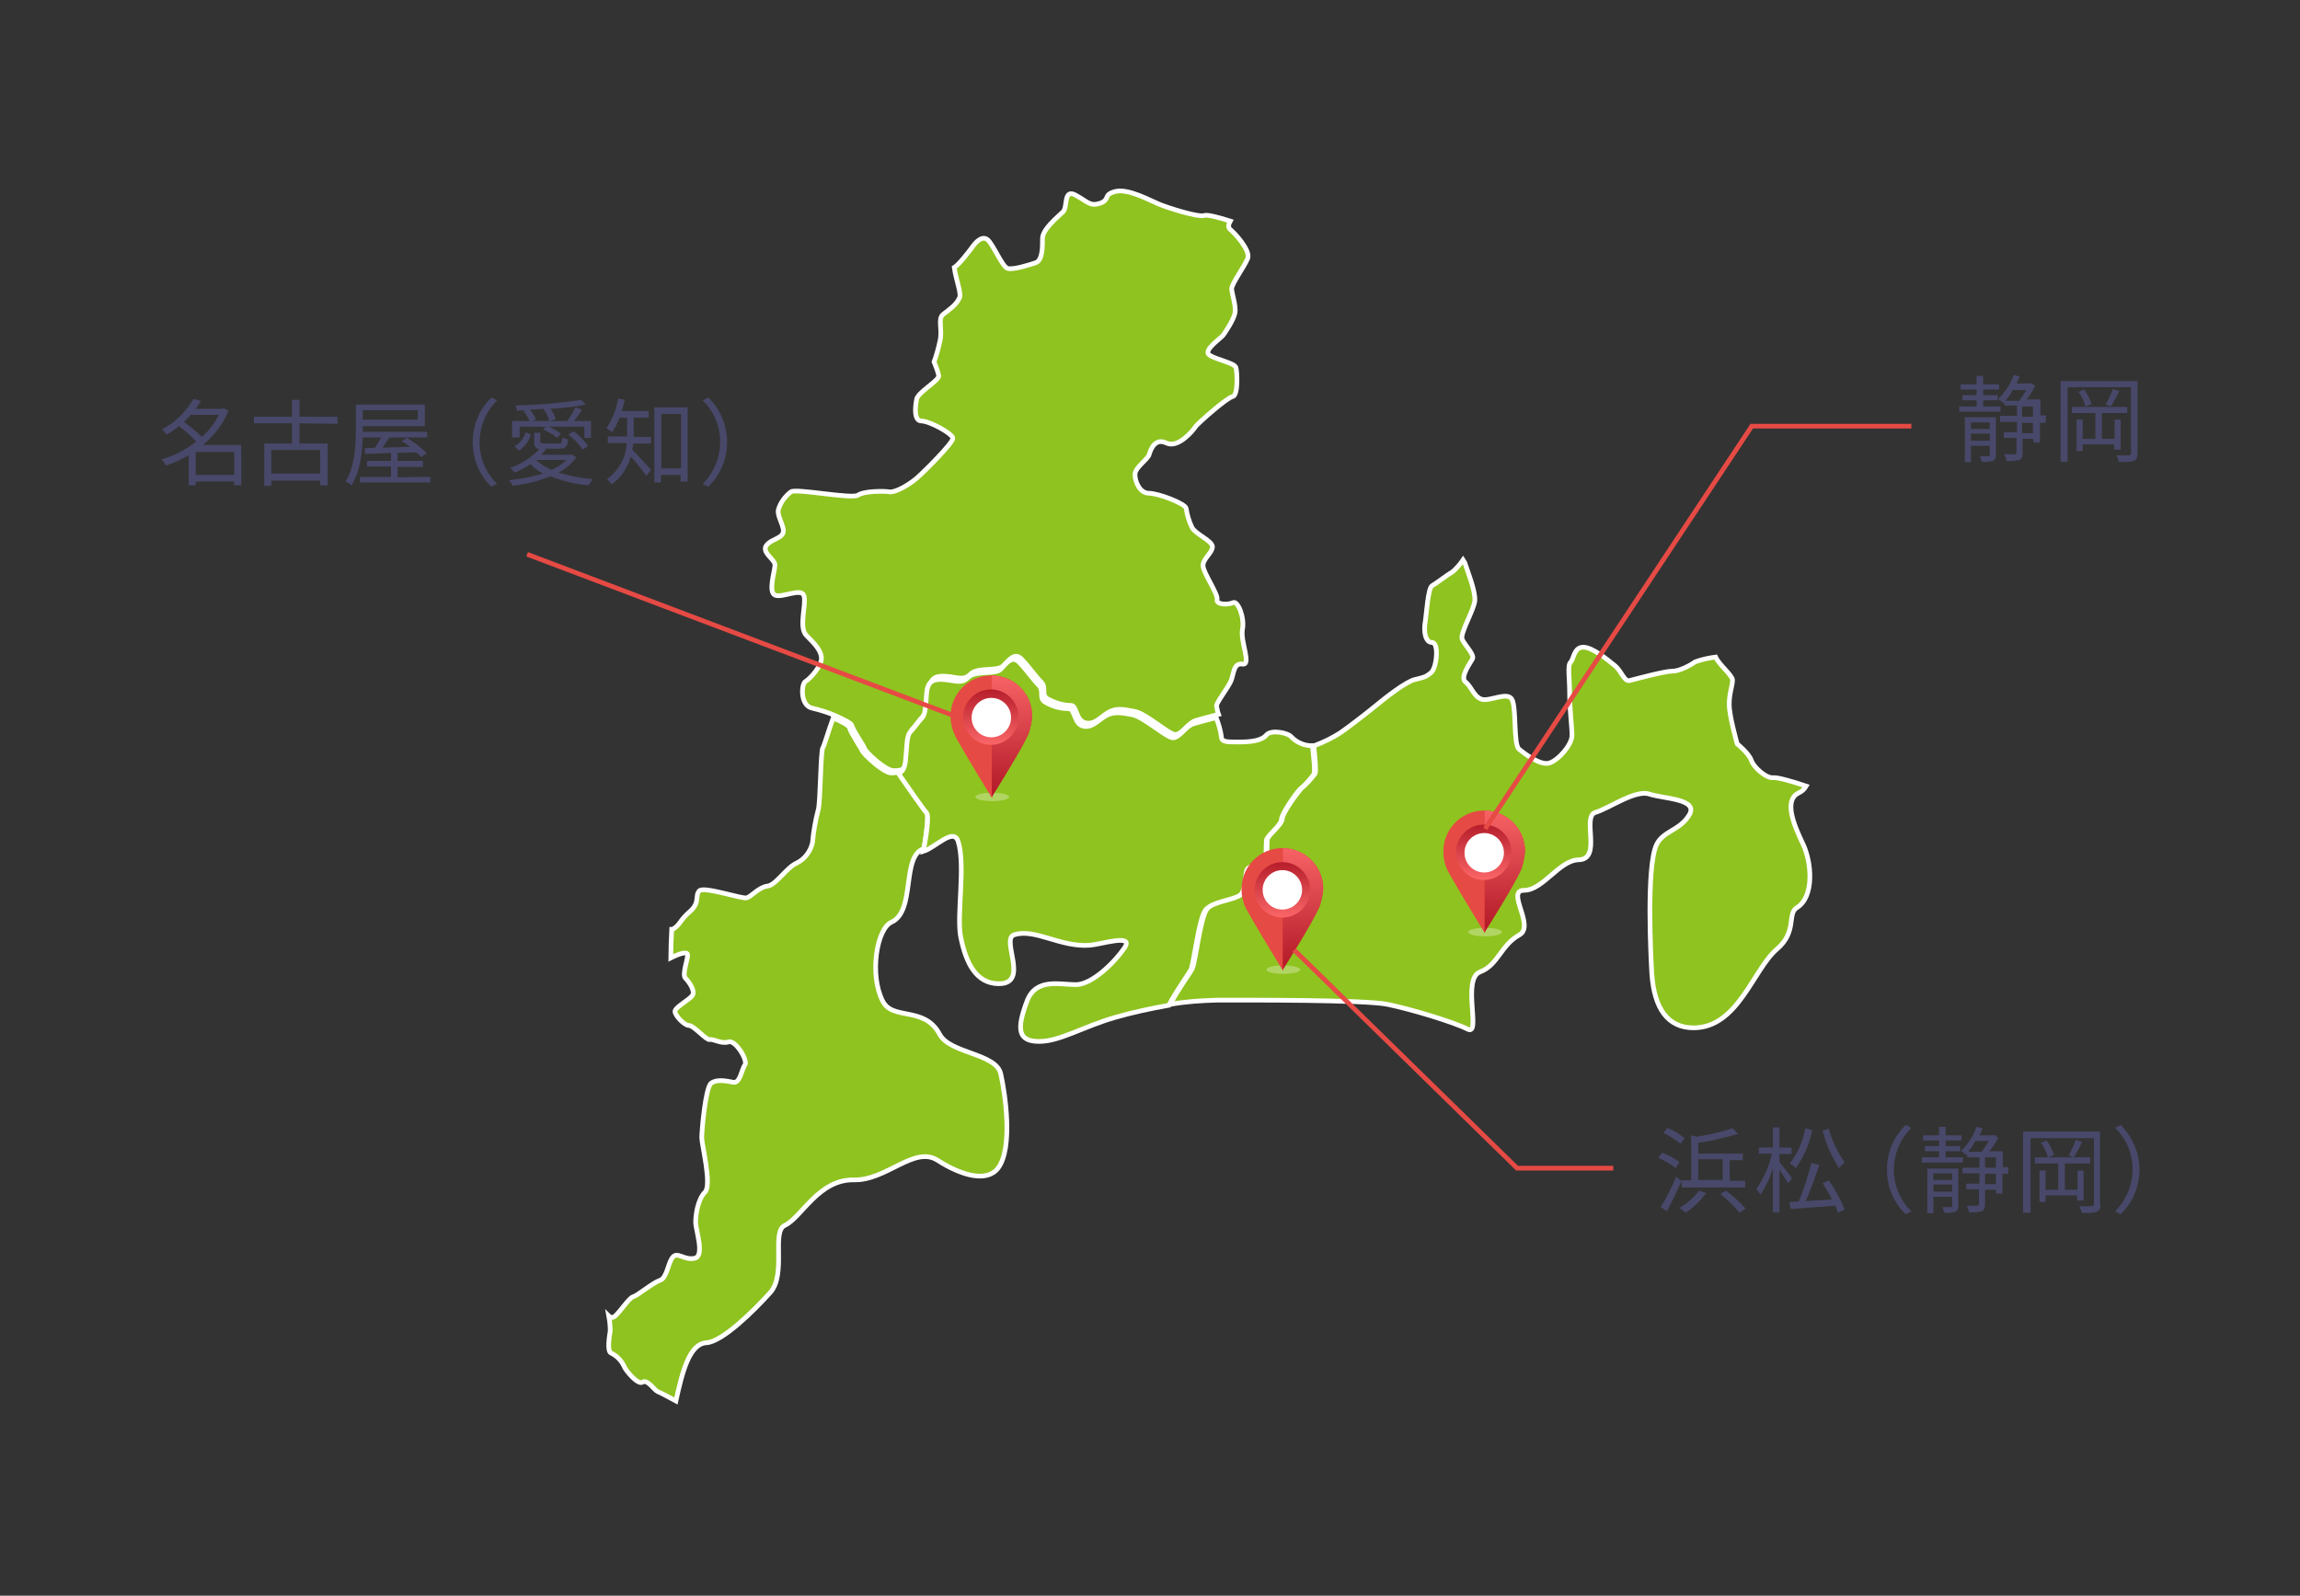 <?xml version="1.0" encoding="utf-8"?>
<!-- Generator: Adobe Illustrator 24.1.0, SVG Export Plug-In . SVG Version: 6.00 Build 0)  -->
<svg version="1.1" id="レイヤー_1" xmlns="http://www.w3.org/2000/svg" xmlns:xlink="http://www.w3.org/1999/xlink" x="0px"
     y="0px" viewBox="0 0 490 340" style="enable-background:new 0 0 490 340;" xml:space="preserve">
<rect x="0" y="0" width="490" height="340" fill="#333333" stroke="none"/>
<style type="text/css">
	.st0{fill:#8FC31F;stroke:#FFFFFF;}
	.st1{opacity:0.3;fill:url(#SVGID_1_);enable-background:new    ;}
	.st2{fill:#E64A44;}
	.st3{fill:#E6332A;}
	.st4{fill:url(#SVGID_2_);}
	.st5{fill:url(#SVGID_3_);}
	.st6{fill:#FFFFFF;}
	.st7{opacity:0.3;fill:url(#SVGID_4_);enable-background:new    ;}
	.st8{fill:url(#SVGID_5_);}
	.st9{fill:url(#SVGID_6_);}
	.st10{opacity:0.3;fill:url(#SVGID_7_);enable-background:new    ;}
	.st11{fill:url(#SVGID_8_);}
	.st12{fill:url(#SVGID_9_);}
	.st13{fill:#48486A;}
	.st14{fill:none;stroke:#E64A44;stroke-miterlimit:10;}
</style>
    <g>
	<g id="レイヤー_2_1_">
		<g id="モーダル">
			<path class="st0" d="M262.2,145.2c0.7-1.5,0.5-4,2.5-3.7s-0.5-4.9,0-7.4s-1-6.2-2-5.7s-3.7,0.5-3.4-0.7c0.2-1.2-3-5.7-3-7.2
				s2-2.7,2-4s-3.7-2.7-4.4-4.2c-0.6-1.3-1-2.6-1.2-4c-0.2-1-5.9-3.2-7.9-3.2s-3-2.5-3-4s2.7-3.2,3-4.2s1.2-3.7,3.7-2.5
				s5.7-2.7,6.2-3.5c0.5-0.7,6.7-6.2,7.9-6.4s1-5.2,0.7-6.2s-4.4-1.7-5.7-2.7s2.5-3.5,3-4.2s2.2-3.2,2.5-4.7s-0.7-4.2-0.7-5.2
				s2.7-4.7,3.4-6.4s-2.7-5.4-3.7-6.2c-0.5-0.4-0.4-1.1,0-1.8c-2.5-0.8-4.9-1.4-5.5-1.2c-1.2,0.5-8.1-1.7-9.9-2.5
				c-1.7-0.7-6.4-3.3-9.1-2.6s-1,1.7-3.2,2.5c-2.2,0.7-2.5-0.2-5.2-1.7s-1.7,2.5-2.7,3.5s-4.4,3.7-4.4,5.7s0,4.7-1.5,5.2
				s-4.7,1.5-5.9,1.2s-3.2-5.4-4.4-6.2s-2.5,0.7-3.2,1.7c-0.6,0.8-2.7,3.6-3.8,4.3c0.4,2.8,1.6,5.6,1.1,6.5
				c-0.7,1.5-2.2,2.5-3.5,3.5c-1.2,1,0,3.4-0.7,5.9c-0.3,1.4-0.7,2.8-1.2,4.2c0.4,1,0.8,2,1,3c0,1-4.4,3.5-4.7,4.9s-0.7,4.7,1,4.7
				s6.7,2.7,6.7,3.7s-5.9,6.9-7.6,8.4s-4.7,3.2-5.9,3s-5.4-0.2-6.7,0.7s-13.3-1.5-14.3-0.7c-1.3,1-2.3,2.4-2.7,3.9
				c-0.2,1.5,1.5,3.7,1,4.9s-2.7,1.4-3.5,2.6c-0.1,0.1-0.1,0.2-0.2,0.3c-0.5,1.5,2,2.7,2,3.9s-1.5,5.7,0,6.4s5.7-1.7,6.2,0.2
				s-1.2,6.7,0.5,8.4s3.2,3.2,3.2,4.9s-2.5,4.4-3.4,4.9s-1.2,5.2,1.5,5.7c1.7,0.4,3.3,0.9,4.9,1.6c1.8,0.8,3.4,1.6,3.5,2.1
				c0.2,1,2.5,4.2,2.7,4.9s4.4,4.7,6.2,4.7s2.7-0.2,3-2.7s0.2-5.4,1-6.2s1.7-2.2,2.5-3s0.7-2.7,1-5.2s1.2-3.2,3.7-3s3.7,1,5.2-0.5
				s5.7-0.5,6.9-1.7s2.5-3,3.9-1.5c1.5,1.5,3,3.7,4.2,4.9s0,2.5,1.2,3.5c1.6,0.9,3.4,1.5,5.2,1.5c1.2,0,1,3.2,3,3.7s3.2-1.2,4.9-2.2
				c1.7-1,3.2-0.7,5.7-0.2s7.2,4.9,8.6,4.9s2.7-2.5,4.4-3c0.8-0.2,2.8-0.8,4.8-1.3c-0.2-0.5-0.3-1.1-0.4-1.7
				C258.8,150.2,261.5,146.7,262.2,145.2z"/>
            <path class="st0" d="M377.8,165.7c-1.5,0.2-4.2-2.2-4.7-3.7s-3-3.5-3-3.5s-1.7-5.9-1.7-8.4s0.7-3.9,0.7-5.2c0-1-2.9-3.3-3.6-4.9
				c-1.5,0.2-2.9,0.5-4.3,1c-0.7,0.5-3.2,2-4.9,2s-7.9,1.7-9.1,2s-1.7-2-3.2-3.2s-4.7-3.9-6.7-3.9s-2,2.5-2.7,3.2s-0.2,3.2-0.2,6.7
				s0.5,6.9,0.5,8.9s-3,5.4-4.9,5.9s-5.2-2-6.4-3s-0.5-8.9-1.5-10.6c-1-1.7-4.7,0.5-6.4,0s-2.2-2.7-3.5-3.7c-1.2-1,1-4,1.5-4.9
				s-1.7-3-2.2-4.2s2.5-6.2,2.7-8.2s-1.7-6.7-2-7.7c-0.1-0.4-0.3-0.7-0.5-1c-0.6,0.9-1.4,1.8-2.2,2.5c-1.2,0.7-3.5,2.5-4.4,3
				s-1.2,6.2-1.5,7.9s0,4.2,1.5,4.2s1,5.4-0.2,6.4s-1.5,1-3.5,1.5s-6.4,4-8.1,5.4s-6.2,4.9-7.7,5.9c-1.7,1.1-3.5,2-5.4,2.7
				c-0.1,0-0.2,0.1-0.3,0.1c0.3,2.9,0.5,5.4,0.3,5.9c-0.9,1.2-1.9,2.3-3,3.2c-0.7,0.8-4,5.2-4,6.4s-3,3.5-3.2,4.4
				c-0.1,1.6-0.1,3.3,0,4.9c0,0-3.2,0.5-4,1.2s-0.2,4.7-1.7,5.7s-5.7,1.2-7.1,3c-1.5,1.8-2.5,11.4-3.2,12.8c-0.5,1-2.9,4.2-4.7,7.6
				c3.3-0.6,6.6-0.8,10-0.9c6.4,0,31.4-0.1,36.3,0.9s14.2,3.8,17.1,5.3s-1.3-10.7,2.6-12.2s4.4-5.7,8.4-7.9c3.4-1.9-3-9.5,1-9.5
				s7.5-6.4,11.6-6.5c5.1-0.1,0.6-9.2,3.6-10.1s8.5-4.9,11.5-3.9s10.5,1,8.5,4.4s-5.6,3.4-7,6.4c-2.2,4.7-1.2,24-1,27.4
				c0.5,7.5,3.4,11.6,8.9,11.6c9.5,0,12.7-12.5,17.8-16.8c4.3-3.7,2.1-7.5,4.2-8.8c3.8-2.3,3.2-9.8,1.2-13.8c-1.8-3.8-4-9-0.9-10.6
				c0.7-0.3,1.3-0.8,1.7-1.5C382.2,166.6,378.7,165.6,377.8,165.7z"/>
            <path class="st0" d="M197.4,172.9c-0.6-0.6-3.7-5-6-8.4c-0.5,0.1-1,0.2-1.5,0.2c-1.7,0-5.9-4-6.2-4.7s-2.5-3.9-2.7-4.9
				c-0.1-0.5-1.7-1.4-3.5-2.1c-1,2.7-1.9,5.9-2.2,6.3c-0.5,0.7-0.5,11.9-1,13.3c-0.6,2.3-1,4.6-1.2,6.9c-0.4,1.9-1.7,3.6-3.4,4.4
				c-2.2,1-4.4,4.7-6.2,4.9s-3.4,2.2-4.4,2.5s-9.1-2.5-10.1-1.5s0.2,2.5-2,4.4s-2,2.7-3.5,3.7c-0.1,0.1-0.3,0.1-0.4,0.1
				c-0.1,2.1-0.2,4.3-0.2,6.1c1.8-0.9,3.6-1.5,3.6-0.6s-1.2,4.2-0.5,4.9s2.2,2.7,1.5,3.7s-3.7,2.5-3.7,3.4s2,3,3,3s3.7,3.2,4.4,3
				s2.5,1,4,0.5s4.2,4,3.5,4.9s-1,4-2.5,3.7s-3.5-0.7-4.7,0.2s-2,10.1-2,11.6s2.2,10.1,0.7,11.6s-2,4.7-2,6.4s2,7.2-0.2,7.7
				s-3.7-1.5-4.7-0.2c-1,1.2-1.2,4.4-2.7,4.9s-4.7,3.2-5.7,3.5c-1,0.2-3.5,4.4-4.4,4.4c-0.3,0-0.6-0.1-0.8-0.3
				c0.2,1.1,0.3,2.1,0.3,3.2c-0.2,1.2-0.7,4.4,0.2,4.7c1.2,0.6,2.1,1.5,2.7,2.7c0.2,0.8,3,4.2,4,3.5s2.5,1.7,3.2,2
				c0.3,0.1,2.1,1,3.9,2c1.3-5.9,2.8-12.2,6.5-12.4c3.4-0.2,10.1-6.8,13.6-10.7s0.2-13,3.1-14.3c3.6-1.7,7.2-9.9,14.8-9.7
				c6.9,0.1,12.8-7.3,17.7-4.2c5.3,3.4,10.7,4.8,13,1.6c3.1-4.3,1.5-15.6,0.5-20s-10.8-4.3-13-8.4c-3.3-6.2-10.1-2.8-12.2-7.2
				c-2.8-5.6-1.2-15.3,1.9-16.7c5.3-2.4,2-14.2,7-15.7l0,0C197.2,178.1,198,173.6,197.4,172.9z"/>
            <path class="st0" d="M279.6,158.9c-1.6,0-3.2-0.6-4.4-1.8c-0.7-1-4.4-1.7-5.4-0.5s-3.2,1.5-5.9,1.5s-3.7,0-3.7-1.2
				c-0.2-1.4-0.6-2.7-1.1-4c-2,0.5-4.1,1.1-4.8,1.3c-1.7,0.5-3,3-4.4,3s-6.2-4.4-8.6-4.9c-2.5-0.5-4-0.7-5.7,0.2
				c-1.7,1-3,2.7-4.9,2.2s-1.7-3.7-3-3.7c-1.8,0-3.6-0.5-5.2-1.5c-1.2-1,0-2.2-1.2-3.5c-1.2-1.2-2.7-3.4-4.2-4.9s-2.7,0.2-3.9,1.5
				c-1.2,1.2-5.4,0.2-6.9,1.7s-2.7,0.7-5.2,0.5s-3.5,0.5-3.7,3s-0.2,4.4-1,5.2s-1.7,2.2-2.5,3s-0.7,3.7-1,6.2
				c-0.2,1.6-0.7,2.3-1.5,2.6c2.3,3.3,5.4,7.8,6,8.4s-0.1,5.2-0.7,8.2c2.6-0.8,6.4-5.1,7.4-2.2c1.7,5.2-0.4,16,0.6,20.6
				c1.1,5.3,3.2,9.8,8.1,9.8c6.6,0,0.4-9.4,3.2-10.4c4.4-1.5,9.9,2.7,16.2,2.2c2.5-0.2,9.4-2.5,7.4,0.5s-6.9,7.9-10.4,7.9
				c-3.4,0-8.5-1.5-10.4,3.5c-2.3,6.1-1.9,8.6,2.6,8.6c4.4,0,9.2-3.1,16.1-5.1c3.8-1.1,7.6-1.9,11.5-2.6c1.8-3.4,4.2-6.6,4.7-7.6
				c0.7-1.5,1.7-11.1,3.2-12.8s5.7-2,7.2-3s1-4.9,1.7-5.7s4-1.2,4-1.2c-0.1-1.6-0.1-3.3,0-4.9c0.2-1,3.2-3.2,3.2-4.4
				s3.2-5.7,3.9-6.4c1.1-0.9,2.1-2,3-3.2C280.2,164.3,279.9,161.8,279.6,158.9z"/>

            <radialGradient id="SVGID_1_" cx="316.385" cy="4422.878" r="3.62"
                            gradientTransform="matrix(1 0 0 0.26 0 -946.358)" gradientUnits="userSpaceOnUse">
				<stop offset="0" style="stop-color:#000000"/>
                <stop offset="1" style="stop-color:#FFFFFF"/>
			</radialGradient>
            <path class="st1"
                  d="M320,198.6c0,0.5-1.6,0.9-3.6,0.9s-3.6-0.4-3.6-0.9s1.6-0.9,3.6-0.9S320,198.1,320,198.6z"/>
            <path class="st2" d="M316.2,172.7c-4.8,0-8.7,3.9-8.7,8.7c0,1.7,0.4,3.3,1.3,4.8c2,3.6,7.5,12.6,7.5,12.6l0.1-0.1v-25.9h-0.2
				V172.7z"/>
            <path class="st3"
                  d="M324.9,181.4c0-4.8-3.8-8.6-8.6-8.7v25.9c0.6-1,6.1-9.6,7.8-13.4C324.5,184,324.8,182.7,324.9,181.4z"/>
            <g>
				
					<linearGradient id="SVGID_2_" gradientUnits="userSpaceOnUse" x1="320.6" y1="622.27" x2="320.6"
                                    y2="594.93" gradientTransform="matrix(1 0 0 1 0 -425.14)">
					<stop offset="0" style="stop-color:#B51D2A"/>
                        <stop offset="1" style="stop-color:#FF6B6C"/>
				</linearGradient>
                <path class="st4"
                      d="M324.9,181.4c0-4.8-3.8-8.6-8.6-8.7v25.9c0.6-1,6.1-9.6,7.8-13.4C324.5,184,324.8,182.7,324.9,181.4z"/>
			</g>

            <linearGradient id="SVGID_3_" gradientUnits="userSpaceOnUse" x1="316.105" y1="600.74" x2="316.105"
                            y2="613.4" gradientTransform="matrix(1 0 0 1 -5.088244e-03 -425.145)">
				<stop offset="0" style="stop-color:#B51D2A"/>
                <stop offset="1" style="stop-color:#FF6B6C"/>
			</linearGradient>
            <circle class="st5" cx="316.1" cy="181.6" r="5.9"/>
            <circle class="st6" cx="316.2" cy="181.7" r="4.2"/>

            <radialGradient id="SVGID_4_" cx="273.385" cy="3127.57" r="3.62"
                            gradientTransform="matrix(1 0 0 1 0 -425.14)" gradientUnits="userSpaceOnUse">
				<stop offset="0" style="stop-color:#000000"/>
                <stop offset="1" style="stop-color:#FFFFFF"/>
			</radialGradient>
            <path class="st7"
                  d="M277,206.6c0,0.5-1.6,0.9-3.6,0.9s-3.6-0.4-3.6-0.9s1.6-0.9,3.6-0.9S277,206.1,277,206.6z"/>
            <path class="st2" d="M273.2,180.7c-4.8,0-8.7,3.9-8.7,8.7l0,0c0,1.7,0.4,3.3,1.3,4.8c2,3.6,7.5,12.6,7.5,12.6l0.1-0.1v-25.9h-0.2
				V180.7z"/>
            <path class="st3"
                  d="M281.9,189.4c0-4.8-3.8-8.6-8.6-8.7v25.9c0.6-1,6.1-9.6,7.8-13.4C281.5,192,281.8,190.7,281.9,189.4z"/>
            <g>
				
					<linearGradient id="SVGID_5_" gradientUnits="userSpaceOnUse" x1="277.6" y1="630.27" x2="277.6"
                                    y2="602.93" gradientTransform="matrix(1 0 0 1 0 -425.14)">
					<stop offset="0" style="stop-color:#B51D2A"/>
                        <stop offset="1" style="stop-color:#FF6B6C"/>
				</linearGradient>
                <path class="st8"
                      d="M281.9,189.4c0-4.8-3.8-8.6-8.6-8.7v25.9c0.6-1,6.1-9.6,7.8-13.4C281.5,192,281.8,190.7,281.9,189.4z"/>
			</g>

            <linearGradient id="SVGID_6_" gradientUnits="userSpaceOnUse" x1="273.205" y1="608.74" x2="273.205"
                            y2="621.4" gradientTransform="matrix(1 0 0 1 -4.832314e-03 -425.139)">
				<stop offset="0" style="stop-color:#B51D2A"/>
                <stop offset="1" style="stop-color:#FF6B6C"/>
			</linearGradient>
            <circle class="st9" cx="273.2" cy="189.6" r="5.9"/>
            <circle class="st6" cx="273.2" cy="189.6" r="4.2"/>

            <radialGradient id="SVGID_7_" cx="211.385" cy="2985.08" r="3.62"
                            gradientTransform="matrix(1 0 0 1 0 -425.14)" gradientUnits="userSpaceOnUse">
				<stop offset="0" style="stop-color:#000000"/>
                <stop offset="1" style="stop-color:#FFFFFF"/>
			</radialGradient>
            <path class="st10"
                  d="M215,169.8c0,0.5-1.6,0.9-3.6,0.9s-3.6-0.4-3.6-0.9s1.6-0.9,3.6-0.9S215,169.3,215,169.8z"/>
            <path class="st2" d="M211.2,143.9c-4.8,0-8.7,3.9-8.7,8.7l0,0c0,1.7,0.5,3.3,1.3,4.8c2,3.6,7.5,12.6,7.5,12.6l0.1-0.1v-26H211.2z
				"/>
            <path class="st3"
                  d="M219.9,152.6c0-4.8-3.8-8.6-8.6-8.7v25.9c0.6-1,6.1-9.7,7.8-13.4C219.5,155.2,219.8,153.9,219.9,152.6z"/>
            <g>
				
					<linearGradient id="SVGID_8_" gradientUnits="userSpaceOnUse" x1="215.6" y1="593.5" x2="215.6"
                                    y2="566.15" gradientTransform="matrix(1 0 0 1 0 -425.14)">
					<stop offset="0" style="stop-color:#B51D2A"/>
                        <stop offset="1" style="stop-color:#FF6B6C"/>
				</linearGradient>
                <path class="st11"
                      d="M219.9,152.6c0-4.8-3.8-8.6-8.6-8.7v25.9c0.6-1,6.1-9.7,7.8-13.4C219.5,155.2,219.8,153.9,219.9,152.6z"/>
			</g>

            <linearGradient id="SVGID_9_" gradientUnits="userSpaceOnUse" x1="211.101" y1="571.96" x2="211.101"
                            y2="584.62" gradientTransform="matrix(1 0 0 1 -1.075484e-03 -425.14)">
				<stop offset="0" style="stop-color:#B51D2A"/>
                <stop offset="1" style="stop-color:#FF6B6C"/>
			</linearGradient>
            <circle class="st12" cx="211.1" cy="152.8" r="5.9"/>
            <circle class="st6" cx="211.2" cy="152.9" r="4.2"/>
            <path class="st13" d="M426.2,87.7h-8.8v-1.1h3.7v-1.3h-3v-1.1h3V83h-3.4v-1.1h3.4v-1.8h1.4v1.8h3.4V83h-3.4v1.2h3.1v1.1h-3.1v1.3
				h3.7L426.2,87.7z M425.2,96.9c0,0.7-0.1,1-0.6,1.3c-0.8,0.2-1.6,0.3-2.4,0.2c-0.1-0.4-0.2-0.8-0.4-1.2h1.8c0.2,0,0.3-0.1,0.3-0.3
				V95h-4v3.5h-1.3v-9.6h6.6V96.9z M419.9,90v1.4h4V90H419.9z M423.9,93.9v-1.5h-4v1.5H423.9z M435.8,90.1h-1.2v4.2h-1.4v-0.8h-2.3
				v3.1c0,0.8-0.2,1.2-0.7,1.4c-0.9,0.2-1.8,0.3-2.7,0.2c-0.1-0.5-0.3-0.9-0.5-1.4c1,0,1.9,0,2.2,0s0.4-0.1,0.4-0.4v-3.1h-2.7v-1.2
				h2.8v-2.2h-3.6v-1.3h3.6v-2.2H427v-0.7l-0.2,0.2c-0.3-0.3-0.7-0.6-1.1-0.9c1.5-1.4,2.6-3.2,3.3-5.1l1.3,0.3
				c-0.2,0.5-0.4,1-0.7,1.5h2.9l0.2-0.1l0.9,0.6c-0.5,1-1.1,2-1.8,2.9h2.9v3.4h1.2L435.8,90.1L435.8,90.1z M428.8,83.1
				c-0.4,0.8-1,1.6-1.5,2.3h2.9c0.5-0.7,1-1.5,1.5-2.3H428.8z M430.8,88.8h2.3v-2.2h-2.3V88.8z M433.1,90.1h-2.3v2.2h2.3V90.1z"/>
            <path class="st13" d="M455.4,96.6c0,0.9-0.2,1.3-0.8,1.6c-1,0.3-2.1,0.3-3.2,0.2c-0.1-0.5-0.3-0.9-0.5-1.4c1.2,0.1,2.3,0,2.6,0
				s0.5-0.1,0.5-0.5v-14h-13.5v15.9H439V81.2h16.4V96.6z M450.4,95.8v-1.1h-6.7v1.4h-1.3v-6.7h1.3v4.1h2.7V88h-5v-1.3h11.8V88h-5.4
				v5.5h2.7v-4.1h1.3v6.4C451.8,95.8,450.4,95.8,450.4,95.8z M444,83c0.7,0.9,1.2,2,1.6,3.1l-1.3,0.5c-0.3-1.1-0.8-2.2-1.5-3.1
				L444,83z M451.5,83.3c-0.5,1.1-1.1,2.2-1.8,3.3l-1.1-0.4c0.6-1,1.1-2.1,1.5-3.3L451.5,83.3z"/>
            <path class="st13" d="M357,248.9c-1.1-0.9-2.4-1.6-3.7-2.2l0.8-1.1c1.3,0.5,2.6,1.2,3.7,2L357,248.9z M358.2,251.7
				c-0.9,2.1-2.1,4.6-3.1,6.4l-1.3-0.9c1.3-2.1,2.4-4.3,3.3-6.5L358.2,251.7v-0.2h2.1v-9.6l1.2,0.3c2.6-0.4,5.1-1,7.6-1.8l1.2,1.2
				c-2.8,0.8-5.6,1.5-8.5,1.9v2.3h9.5v1.4h-2.8v4.4h3.3v1.4h-13.5L358.2,251.7z M358,243.7c-1.1-0.9-2.3-1.7-3.6-2.3l0.8-1.1
				c1.3,0.5,2.6,1.3,3.7,2.2L358,243.7z M363.5,254.2c-1.2,1.6-2.7,3.1-4.4,4.2c-0.4-0.4-0.8-0.7-1.3-1c1.6-1,3-2.2,4.2-3.7
				L363.5,254.2z M361.8,251.4h5.2V247h-5.2V251.4z M367.7,253.7c1.5,1.1,2.9,2.4,4.2,3.8l-1.3,0.9c-1.2-1.5-2.6-2.8-4.1-4
				L367.7,253.7z"/>
            <path class="st13" d="M380.9,252.1c-0.6-1-1.2-2-1.8-2.9v9.1h-1.4v-9.4c-0.6,2-1.5,4-2.7,5.7c-0.2-0.5-0.5-0.9-0.8-1.3
				c1.6-2.3,2.7-4.8,3.3-7.5h-2.8v-1.3h3v-4.3h1.4v4.3h2.6v1.4h-2.6v1.7c0.6,0.7,2.3,2.9,2.7,3.5L380.9,252.1z M386.1,240.8
				c-0.6,2.9-1.8,5.7-3.5,8.1c-0.4-0.4-0.8-0.7-1.3-1c1.7-2.2,2.8-4.7,3.3-7.5L386.1,240.8z M389.6,251.5c1.4,1.9,2.5,4,3.4,6.2
				l-1.4,0.7c-0.2-0.5-0.4-1-0.6-1.5c-3.5,0.3-7,0.5-9.5,0.7l-0.3-1.5l2-0.1c1.1-2.7,2-5.4,2.7-8.2l1.7,0.4
				c-0.8,2.4-1.9,5.5-2.9,7.7c1.7-0.1,3.6-0.2,5.6-0.3c-0.6-1.2-1.3-2.4-2-3.5L389.6,251.5z M389.6,240.5c0.7,2.6,1.9,5,3.4,7.2
				c-0.4,0.3-0.8,0.7-1.2,1.2c-1.6-2.5-2.8-5.2-3.5-8L389.6,240.5z"/>
            <path class="st13" d="M402,249.2c0-3.6,1.4-7,4-9.5l1.2,0.6c-4.9,4.9-5,12.8-0.1,17.7l0.1,0.1l-1.2,0.6
				C403.4,256.3,402,252.8,402,249.2z"/>
            <path class="st13" d="M418.2,247.7h-8.8v-1.1h3.7v-1.3h-3v-1.1h3V243h-3.4v-1.1h3.4v-1.8h1.4v1.8h3.4v1.1h-3.4v1.2h3.1v1.1h-3.1
				v1.3h3.7L418.2,247.7z M417.2,256.9c0,0.7-0.1,1-0.6,1.3c-0.8,0.2-1.6,0.3-2.4,0.2c-0.1-0.4-0.2-0.8-0.4-1.2h1.8
				c0.2,0,0.3-0.1,0.3-0.3V255h-4v3.5h-1.3V249h6.6V256.9z M411.9,250v1.4h4V250H411.9z M415.9,253.9v-1.5h-4v1.5H415.9z
				 M427.8,250.1h-1.2v4.2h-1.4v-0.8h-2.3v3.1c0,0.8-0.2,1.2-0.7,1.5c-0.9,0.2-1.8,0.3-2.7,0.2c-0.1-0.5-0.3-0.9-0.5-1.4
				c1,0,1.9,0,2.2,0s0.4-0.1,0.4-0.4v-3.1h-2.7v-1.2h2.8V250h-3.6v-1.2h3.6v-2.2h-2.6v-0.7l-0.2,0.2c-0.3-0.3-0.7-0.6-1.1-0.9
				c1.5-1.4,2.6-3.2,3.3-5.1l1.3,0.3c-0.2,0.5-0.4,1-0.7,1.5h2.9l0.2-0.1l0.9,0.6c-0.5,1-1.1,2-1.9,2.9h2.9v3.4h1.2L427.8,250.1z
				 M420.9,243.1c-0.5,0.8-1,1.6-1.6,2.3h2.9c0.5-0.7,1-1.5,1.5-2.3H420.9z M422.9,248.8h2.3v-2.2h-2.3V248.8z M425.2,250.1h-2.3
				v2.2h2.3V250.1z"/>
            <path class="st13" d="M447.5,256.6c0,0.9-0.2,1.3-0.8,1.6c-1,0.3-2.1,0.3-3.2,0.2c-0.1-0.5-0.3-0.9-0.5-1.4c1.2,0.1,2.3,0,2.6,0
				s0.5-0.1,0.5-0.5v-14h-13.5v15.9H431v-17.3h16.4v15.5H447.5z M442.5,255.8v-1.1h-6.7v1.4h-1.3v-6.7h1.3v4.1h2.7v-5.6h-5v-1.3
				h11.8v1.3h-5.4v5.6h2.7v-4.1h1.3v6.4H442.5z M436,243c0.7,0.9,1.2,2,1.6,3.1l-1.3,0.5c-0.3-1.1-0.8-2.2-1.5-3.1L436,243z
				 M443.6,243.3c-0.5,1.1-1.1,2.2-1.8,3.3l-1.1-0.4c0.6-1,1.1-2.1,1.5-3.3L443.6,243.3z"/>
            <path class="st13" d="M455.8,249.2c0,3.6-1.4,7-4,9.5l-1.2-0.6c4.9-4.9,5-12.8,0.1-17.7l-0.1-0.1l1.2-0.6
				C454.3,242.2,455.8,245.7,455.8,249.2z"/>
            <path class="st13" d="M51.4,103.4h-1.5v-0.8h-8.2v0.8h-1.5V97c-1.6,0.9-3.2,1.7-4.9,2.2c-0.2-0.5-0.5-0.9-0.9-1.3
				c2.7-0.8,5.2-2.1,7.4-3.8c-1.1-1.2-2.3-2.3-3.7-3.3c-0.8,0.7-1.7,1.3-2.6,1.8c-0.3-0.4-0.6-0.8-1-1.1c2.8-1.5,5.1-3.7,6.7-6.5
				l1.6,0.4c-0.3,0.6-0.7,1.1-1.1,1.7h5.7l0.3-0.1l1,0.5c-1.2,2.9-3.1,5.4-5.5,7.3h8.2V103.4z M40.6,88.4c-0.4,0.5-0.9,1-1.4,1.5
				c1.4,1,2.6,2,3.8,3.2c1.5-1.3,2.7-2.9,3.6-4.7H40.6z M49.9,101.2v-4.9h-8.2v4.9H49.9z"/>
            <path class="st13" d="M63.8,90.2v4.3h6v8.9h-1.6v-1H57.8v1.1h-1.5v-9h5.9v-4.3h-8.1v-1.4h8.1v-3.6h1.6v3.6h8.1v1.5L63.8,90.2z
				 M68.2,95.9H57.8v5h10.4L68.2,95.9z"/>
            <path class="st13" d="M77.3,91.7c0,3.4-0.3,8.4-2.4,11.7c-0.4-0.3-0.8-0.6-1.3-0.8c2-3.2,2.2-7.7,2.2-10.9v-5.5h14.7v4.6H77.3
				C77.3,90.8,77.3,91.7,77.3,91.7z M91.7,101.6v1.2h-15v-1.2h6.6v-2.2h-5.1v-1.2h5.1v-1.7c-2.1,0.1-4,0.2-5.5,0.2l-0.1-1.2l2.2-0.1
				c0.4-0.7,0.9-1.5,1.3-2.2h-4V92H91v1.2h-8c-0.5,0.7-1,1.5-1.5,2.2c1.8-0.1,3.9-0.1,5.9-0.2c-0.6-0.4-1.2-0.9-1.8-1.2l1.1-0.7
				c1.5,0.9,3,2,4.2,3.3l-1.2,0.8c-0.3-0.4-0.6-0.7-1-1l-4,0.1v1.7h5.4v1.3h-5.4v2.2L91.7,101.6z M77.3,87.4v2H89v-2H77.3z"/>
            <path class="st13" d="M100.7,94.2c0-3.6,1.4-7,4-9.5l1.2,0.6c-4.9,4.9-5,12.8-0.1,17.7l0.1,0.1l-1.2,0.6
				C102.1,101.3,100.7,97.8,100.7,94.2z"/>
            <path class="st13" d="M122.8,97.4c-1,1.4-2.3,2.5-3.8,3.3c2.4,0.7,4.8,1.2,7.3,1.4c-0.3,0.4-0.6,0.8-0.9,1.3
				c-2.8-0.2-5.5-0.9-8.1-1.9c-2.6,1-5.3,1.7-8.1,2c-0.2-0.5-0.5-0.9-0.8-1.2c2.5-0.2,5-0.7,7.3-1.4c-1-0.5-1.9-1.2-2.7-2
				c-1,0.7-2.1,1.3-3.3,1.8c-0.3-0.3-0.7-0.7-1-1c2.3-0.8,4.5-2.2,6.2-4c-0.8-0.1-1.1-0.6-1.1-1.5v-2h1.3V94c0,0.4,0.1,0.5,1,0.5
				h2.9c0.6,0,0.7-0.1,0.8-1.3c0.4,0.2,0.8,0.4,1.2,0.4c-0.1,1.6-0.5,2-1.8,2H116l0.4,0.1c-0.3,0.4-0.7,0.8-1.1,1.2h6.2l0.2-0.1
				L122.8,97.4z M110.5,93.2h-1.4v-3.5h3.7c-0.3-0.8-0.8-1.5-1.3-2.1l0.6-0.2c-0.7,0-1.4,0.1-2,0.1c0-0.4-0.1-0.8-0.3-1.1
				c4.7-0.1,9.4-0.5,14-1.2l1,1c-2.5,0.5-5,0.8-7.5,0.9c0.5,0.7,0.8,1.4,1.1,2.2l-1.2,0.4h3.6c0.7-0.9,1.3-1.9,1.8-2.9l1.4,0.5
				c-0.5,0.8-1.2,1.7-1.7,2.4h3.6v3.6h-1.4v-2.4h-7.6c0.9,0.4,1.8,0.9,2.6,1.5l-0.8,0.9c-0.9-0.7-1.9-1.3-3-1.8l0.6-0.6h-5.6v2.3
				H110.5z M109.6,95.1c1.2-0.7,2-1.7,2.4-3l1.1,0.5c-0.4,1.4-1.3,2.6-2.5,3.4L109.6,95.1z M116.1,87.1l-3.2,0.2
				c0.5,0.6,1,1.3,1.3,2.1l-0.7,0.3h3.5c-0.2-0.9-0.6-1.7-1.2-2.5L116.1,87.1z M114.2,98c1,0.9,2.1,1.6,3.3,2.1
				c1.2-0.5,2.2-1.2,3.2-2.1H114.2z M122.2,91.9c1.2,0.9,2.2,1.9,3.1,3.1l-1.1,0.8c-0.9-1.2-1.9-2.3-3.1-3.2L122.2,91.9z"/>
            <path class="st13" d="M135,92.4c0,0.2,0,0.4,0,0.7h3.7v1.4h-3.8c0,0.4-0.1,0.9-0.2,1.3c0.9,0.9,3.4,3.6,4,4.3l-1,1.3
				c-0.7-1-2.2-2.9-3.3-4.1c-0.7,2.4-2.1,4.5-4.1,5.9c-0.3-0.4-0.6-0.8-1-1.1c2.5-1.8,4.1-4.6,4.2-7.7h-4V93h4.1v-4H132
				c-0.4,1.1-1,2.2-1.6,3.1c-0.4-0.3-0.8-0.6-1.2-0.9c1.3-1.9,2.1-4.1,2.5-6.3l1.4,0.3c-0.2,0.8-0.4,1.6-0.6,2.4h5.7V89H135V92.4z
				 M146.5,86.8v15.8H145v-1.4h-4.2v1.6h-1.4v-16H146.5z M145.1,99.8V88.2h-4.2v11.6L145.1,99.8z"/>
            <path class="st13" d="M154.9,94.2c0,3.6-1.4,7-4,9.5l-1.2-0.6c4.9-4.9,5-12.8,0.1-17.7l-0.1-0.1l1.2-0.6
				C153.5,87.2,154.9,90.7,154.9,94.2z"/>
            <polyline class="st14" points="275.7,202.4 323.2,248.9 343.7,248.9 			"/>
            <polyline class="st14" points="316.4,176.6 373.2,90.8 407.2,90.8 			"/>
            <line class="st14" x1="204.8" y1="153.1" x2="112.3" y2="118.1"/>
		</g>
	</g>
</g>
</svg>
